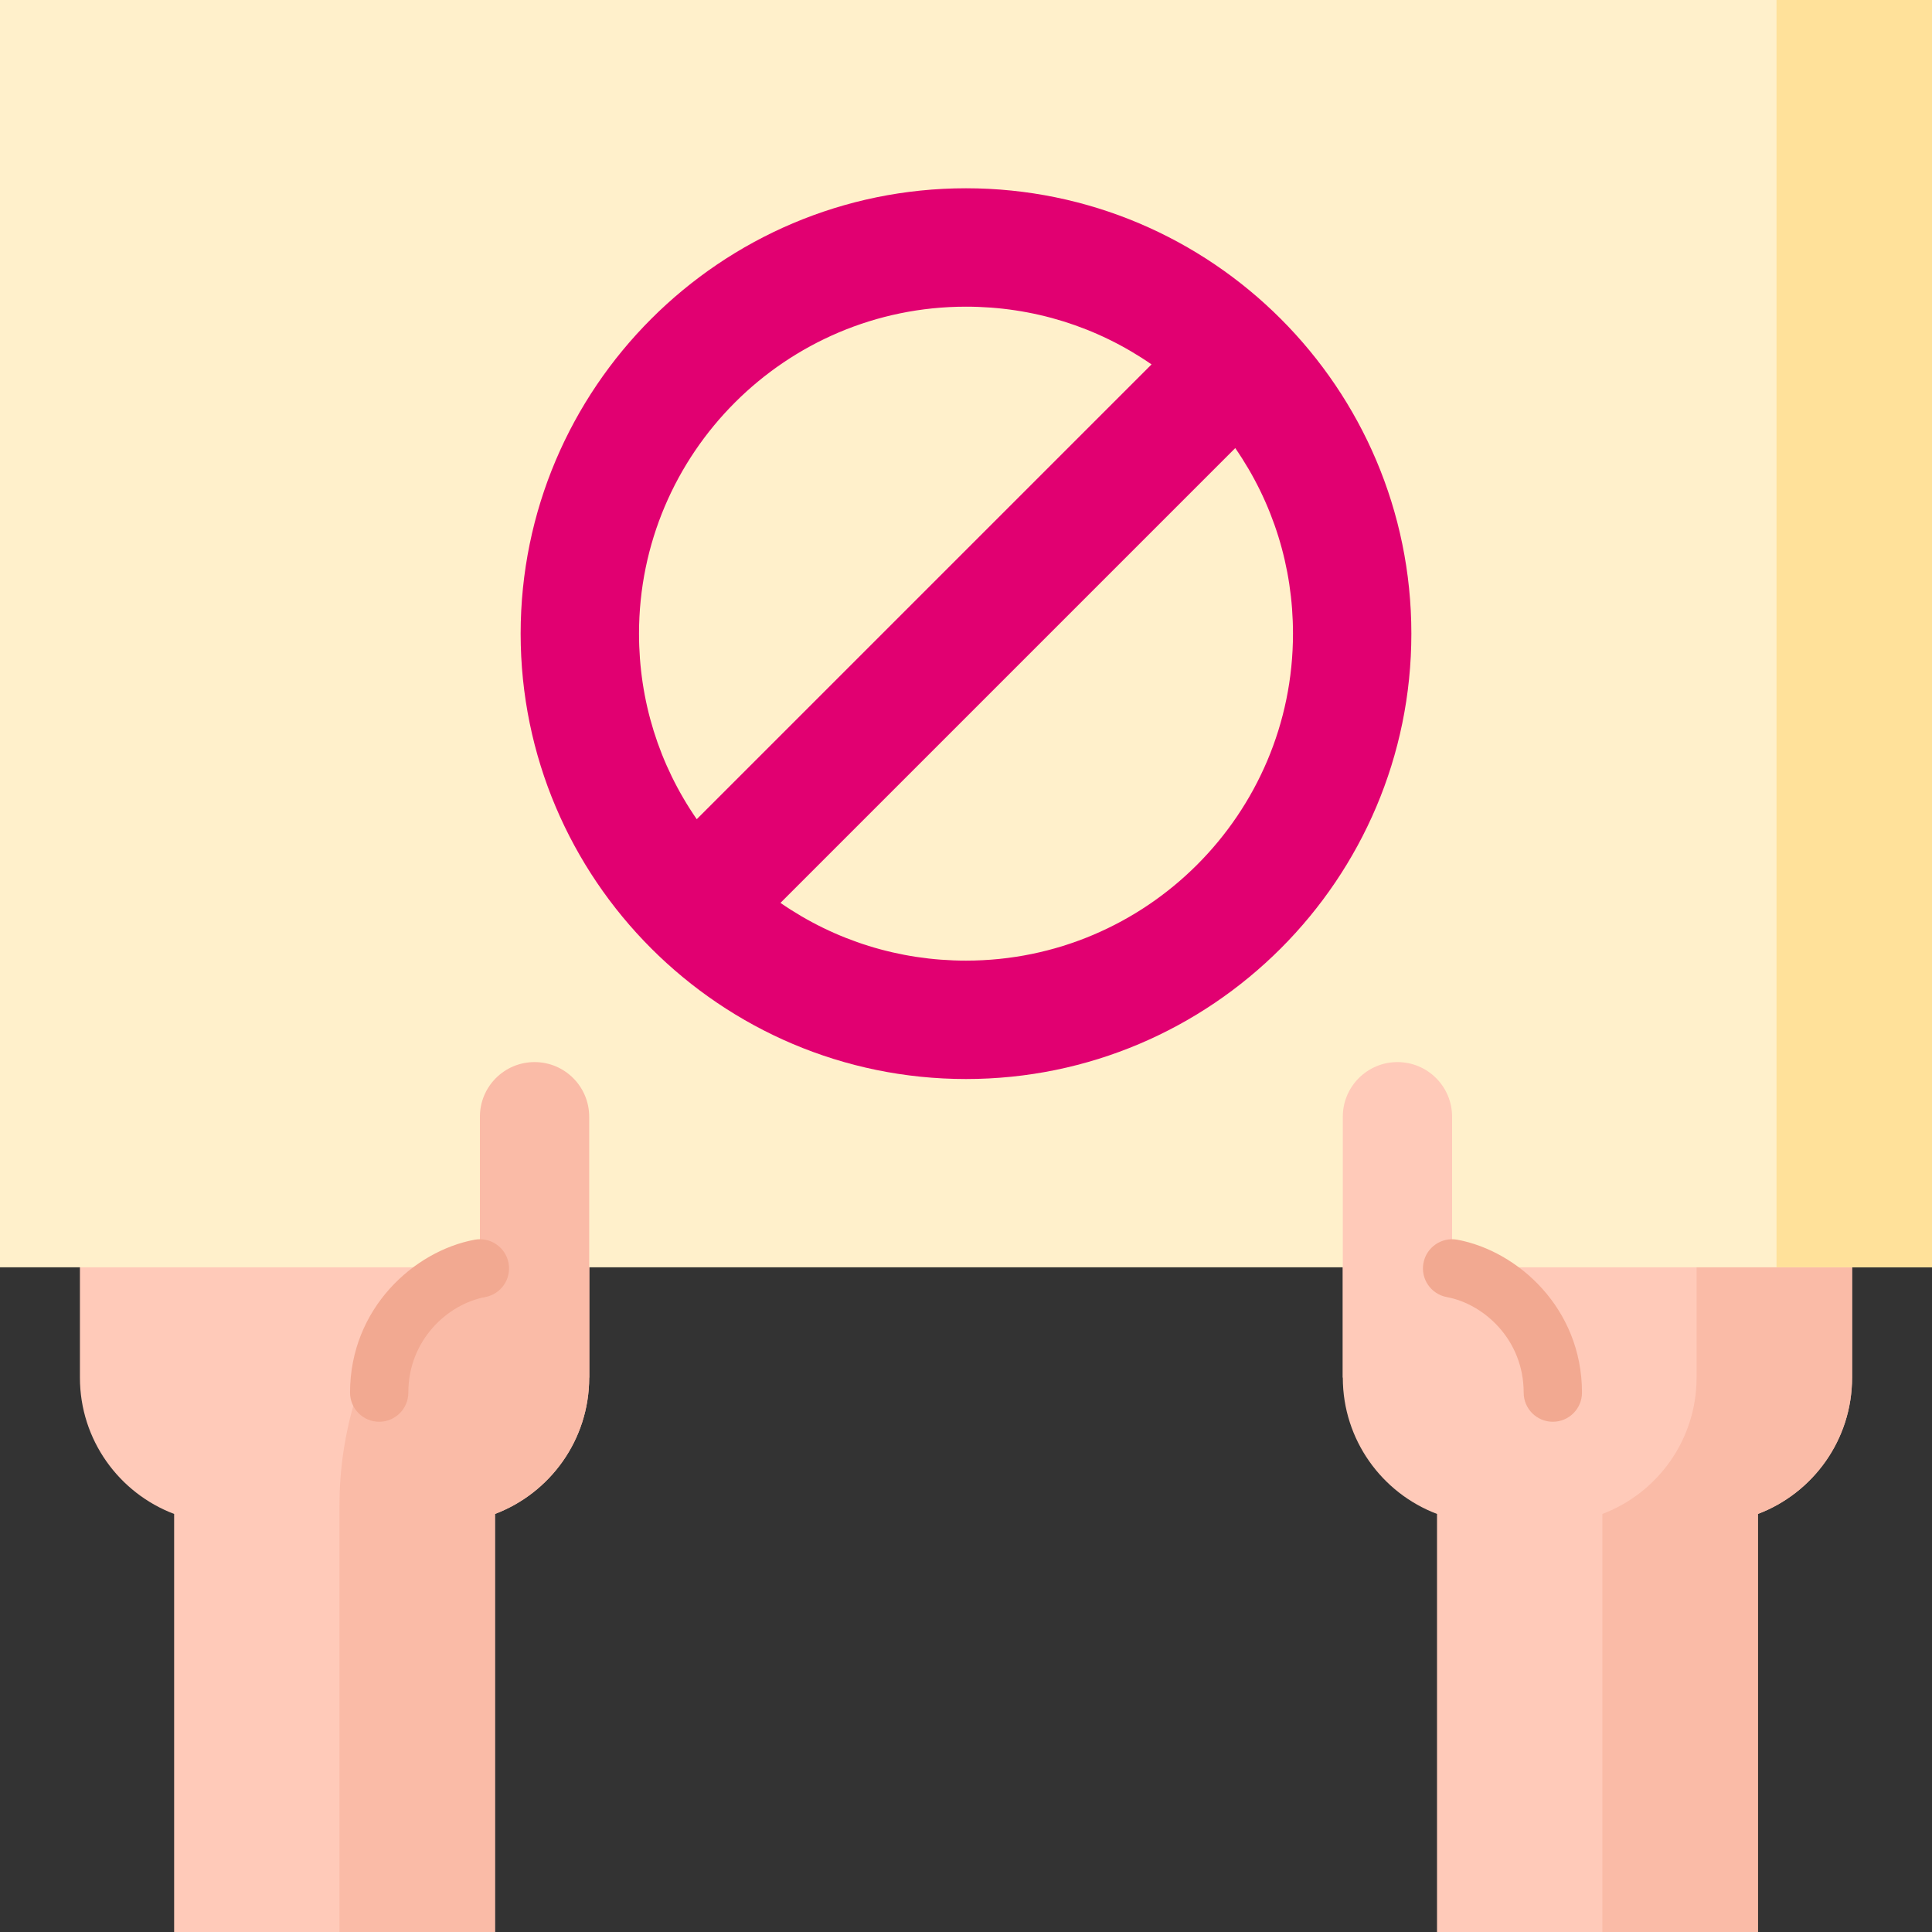 <svg width="60" height="60" viewBox="0 0 60 60" fill="none" xmlns="http://www.w3.org/2000/svg">
<rect x="0" y="0" width="60" height="60" fill="#333333" stroke="none"/>
<g clip-path="url(#clip0_18_20407)">
<path d="M15.372 60V47.017C17.082 46.37 18.298 44.718 18.298 42.782V35.08H2.482V42.782C2.482 44.718 3.698 46.37 5.408 47.017V60H15.372Z" fill="#FFCAB9"/>
<path d="M13.469 35.08V38.953L12.514 40.355C11.23 42.24 10.543 44.469 10.543 46.751V60H15.372V47.017C17.082 46.37 18.298 44.718 18.298 42.782V35.08H13.469Z" fill="#FABBA7"/>
<path d="M44.628 60V47.017C42.918 46.37 41.702 44.718 41.702 42.782V35.08H57.518V42.782C57.518 44.718 56.302 46.37 54.593 47.017V60H44.628Z" fill="#FFCAB9"/>
<path d="M52.689 35.08V42.782C52.689 44.718 51.473 46.37 49.763 47.017V60H54.592V47.017C56.302 46.37 57.518 44.718 57.518 42.782V35.08H52.689V35.08Z" fill="#FABBA7"/>
<path d="M0 0H60V39.357H0V0Z" fill="#FFF0CB"/>
<path d="M55.171 0H60V39.357H55.171V0Z" fill="#FFE19A"/>
<path d="M18.298 42.782V34.681C18.298 33.744 17.538 32.984 16.601 32.984C15.663 32.984 14.904 33.744 14.904 34.681V39.392C13.332 39.683 11.776 41.166 11.776 43.249" fill="#FABBA7"/>
<path d="M41.702 42.782V34.681C41.702 33.744 42.462 32.984 43.399 32.984C44.337 32.984 45.096 33.744 45.096 34.681V39.392C46.669 39.683 48.224 41.166 48.224 43.249" fill="#FFCAB9"/>
<path d="M30 33.51C22.374 33.51 16.169 27.305 16.169 19.678C16.169 12.052 22.374 5.847 30 5.847C37.627 5.847 43.831 12.052 43.831 19.678C43.831 27.305 37.627 33.51 30 33.51ZM24.238 28.04C25.936 29.214 27.923 29.833 30 29.833C35.599 29.833 40.155 25.278 40.155 19.678C40.155 17.601 39.536 15.615 38.362 13.916L24.238 28.04ZM30 9.524C24.401 9.524 19.845 14.079 19.845 19.678C19.845 21.756 20.464 23.742 21.638 25.441L35.762 11.317C34.064 10.143 32.077 9.524 30 9.524Z" fill="#E10071"/>
<path d="M14.739 38.501C12.864 38.849 10.871 40.631 10.871 43.249C10.871 43.749 11.276 44.154 11.776 44.154C12.276 44.154 12.681 43.749 12.681 43.249C12.681 41.609 13.911 40.496 15.068 40.282C15.56 40.191 15.885 39.719 15.794 39.227C15.703 38.735 15.23 38.41 14.739 38.501Z" fill="#F2A991"/>
<path d="M45.261 38.501C44.77 38.41 44.297 38.735 44.206 39.227C44.115 39.718 44.44 40.191 44.932 40.282C46.089 40.496 47.319 41.609 47.319 43.249C47.319 43.749 47.724 44.154 48.224 44.154C48.724 44.154 49.13 43.749 49.13 43.249C49.13 40.631 47.136 38.849 45.261 38.501Z" fill="#F2A991"/>
</g>
<defs>
<clipPath id="clip0_18_20407">
<rect width="60" height="60" fill="white"/>
</clipPath>
</defs>
</svg>

